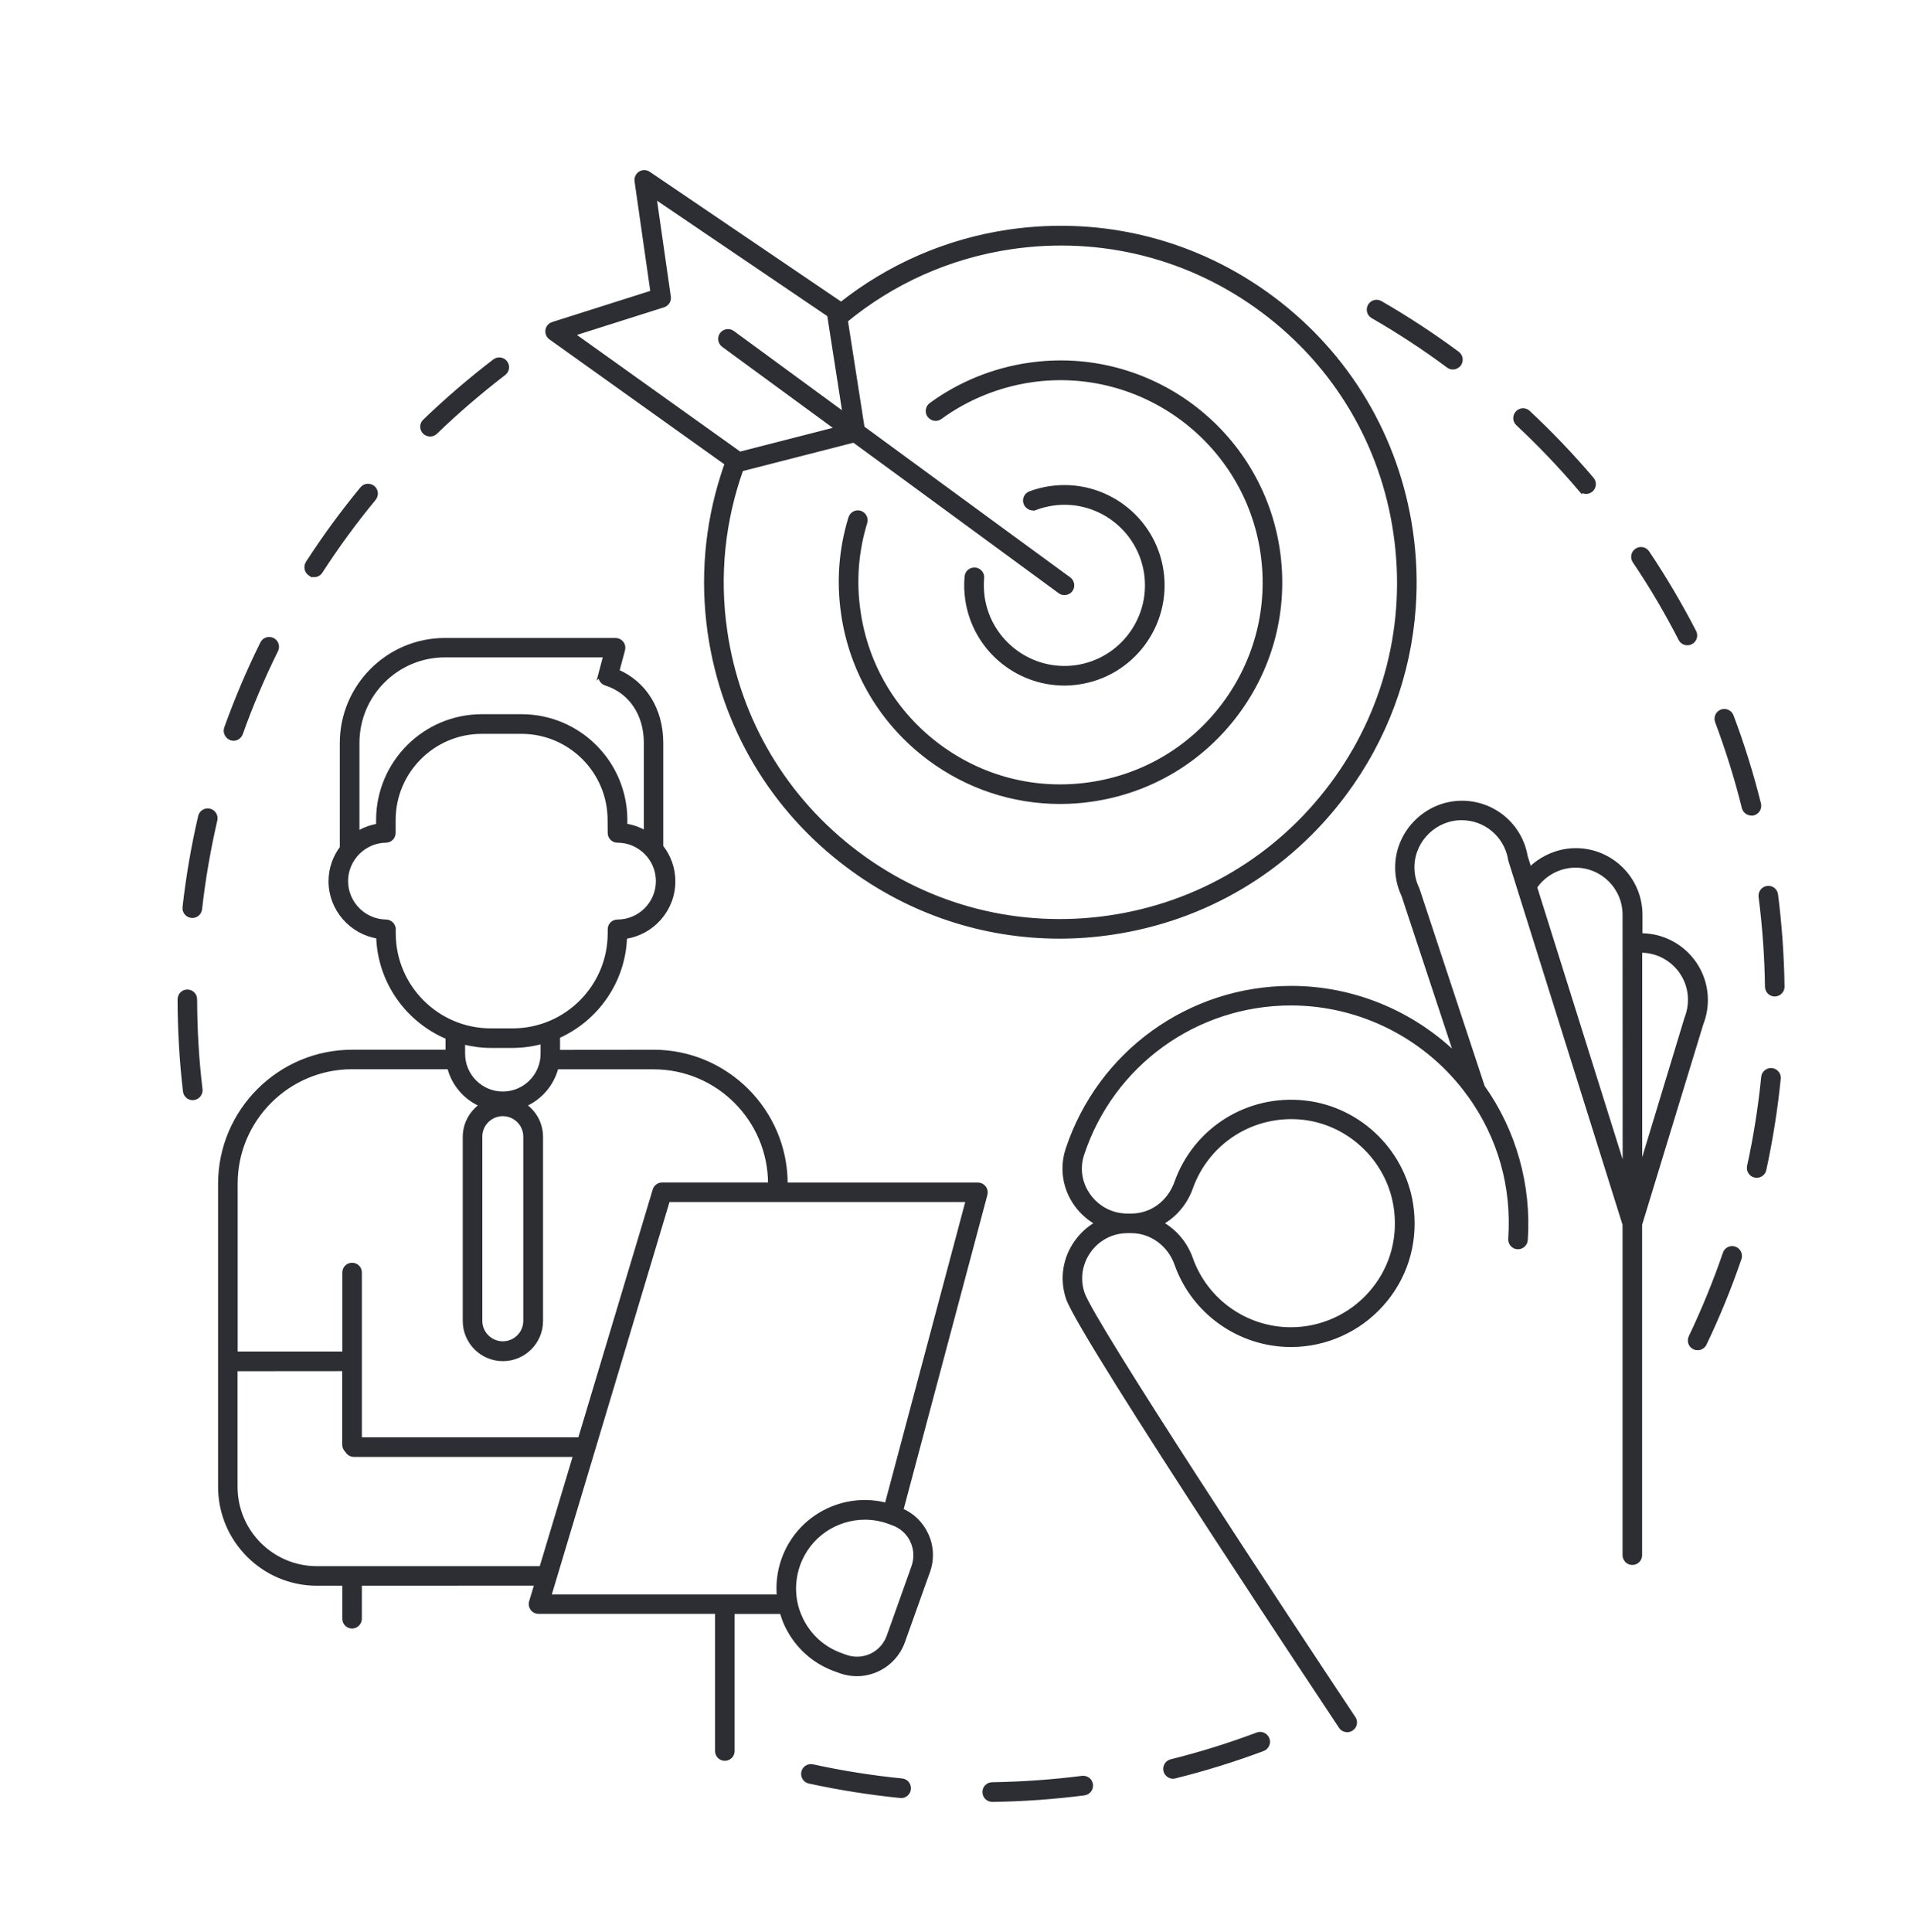 <?xml version="1.0" encoding="UTF-8" standalone="no"?>
<svg
   width="3765.352pt"
   height="3800.494pt"
   version="1.1"
   viewBox="0 0 3765.352 3800.494"
   id="svg1"
   sodipodi:docname="pictos_15.07.2025_NB.svg"
   xml:space="preserve"
   inkscape:version="1.4.2 (ebf0e940d0, 2025-05-08)"
   inkscape:export-batch-path="../export"
   inkscape:export-batch-name="NB"
   xmlns:inkscape="http://www.inkscape.org/namespaces/inkscape"
   xmlns:sodipodi="http://sodipodi.sourceforge.net/DTD/sodipodi-0.dtd"
   xmlns="http://www.w3.org/2000/svg"
   xmlns:svg="http://www.w3.org/2000/svg"><defs
     id="defs1" /><sodipodi:namedview
     id="namedview1"
     pagecolor="#ffffff"
     bordercolor="#000000"
     borderopacity="0.25"
     inkscape:showpageshadow="2"
     inkscape:pageopacity="0.0"
     inkscape:pagecheckerboard="0"
     inkscape:deskcolor="#d1d1d1"
     inkscape:document-units="pt"
     inkscape:zoom="0.064026309"
     inkscape:cx="7871.764"
     inkscape:cy="-390.46449"
     inkscape:window-width="2560"
     inkscape:window-height="1371"
     inkscape:window-x="0"
     inkscape:window-y="0"
     inkscape:window-maximized="1"
     inkscape:current-layer="svg1"
     inkscape:lockguides="true"><inkscape:page
       x="0"
       y="4.690959e-12"
       width="3765.352"
       height="3800.493"
       id="page13"
       margin="0"
       bleed="0"
       inkscape:label="coaching_global" /></sodipodi:namedview><path
     d="m 444.95,1432.095 c 20.377,-56.708 44.126,-112.884 70.885,-166.757 3.72,-7.62 12.933,-10.633 20.555,-6.911 7.622,3.722 10.635,12.937 6.911,20.557 -26.226,52.988 -49.62,107.924 -69.468,163.744 -2.302,6.202 -8.151,10.278 -14.355,10.278 -1.773,0 -3.364,-0.355 -5.138,-0.886 -8.15,-3.367 -12.23,-12.228 -9.394,-20.025 z m -32.785,162.33 c -8.329,-1.949 -16.484,3.19 -18.431,11.519 -13.648,58.659 -23.923,118.732 -30.66,178.631 -0.885,8.329 5.141,15.95 13.47,16.835 0.529,0.178 1.062,0.178 1.769,0.178 7.8,0 14.355,-5.848 15.244,-13.646 6.555,-58.833 16.834,-117.67 30.123,-175.263 1.773,-7.975 -3.187,-16.304 -11.515,-18.253 z m -28.355,371.085 c 0,-8.506 -6.911,-15.24 -15.243,-15.24 -8.506,0 -15.239,6.911 -15.239,15.24 0.189,60.428 3.546,121.39 10.634,180.934 0.885,7.797 7.444,13.468 15.24,13.468 0.533,0 1.062,0 1.773,-0.178 8.328,-1.063 14.355,-8.684 13.466,-17.012 -7.088,-58.126 -10.453,-117.848 -10.631,-177.214 z m 225.949,-836.789 c 2.658,1.772 5.493,2.481 8.329,2.481 4.96,0 9.924,-2.481 12.759,-7.088 32.075,-49.62 67.34,-97.822 105.089,-143.544 5.315,-6.557 4.43,-16.304 -2.129,-21.62 -6.555,-5.317 -16.302,-4.431 -21.621,2.127 -38.278,46.429 -74.432,95.694 -107.035,146.38 -4.427,7.088 -2.303,16.658 4.608,21.266 z m 236.403,-274.151 c 3.897,0 7.795,-1.418 10.631,-4.253 42.531,-41.114 87.898,-79.925 134.682,-115.897 6.733,-5.139 7.977,-14.709 2.835,-21.443 -5.137,-6.734 -14.706,-7.975 -21.443,-2.836 -47.847,36.683 -94.102,76.379 -137.518,118.203 -6.2,5.848 -6.2,15.595 -0.34,21.62 3.009,3.013 7.088,4.608 11.164,4.608 z M 2473.693,3411.401 c -55.291,20.734 -112.354,38.634 -169.77,52.811 -8.154,2.127 -13.115,10.278 -11.164,18.608 1.77,6.911 7.973,11.696 14.884,11.696 1.24,0 2.48,-0.178 3.72,-0.531 58.482,-14.532 116.786,-32.607 173.139,-53.695 7.977,-3.013 11.874,-11.873 9.039,-19.671 -3.191,-8.152 -12.049,-12.228 -19.848,-9.215 z m -699.479,90.556 c -58.833,-5.848 -118.026,-15.24 -175.619,-27.823 -8.328,-1.772 -16.483,3.367 -18.252,11.696 -1.773,8.329 3.364,16.481 11.693,18.253 58.833,12.759 118.91,22.329 179.165,28.354 0.533,0 1.066,0.178 1.595,0.178 7.799,0 14.355,-5.848 15.239,-13.822 0.711,-8.684 -5.315,-16.126 -13.821,-16.835 z m 354.96,-5.139 c -58.481,7.443 -118.025,11.696 -177.391,12.582 -8.506,0.178 -15.243,7.088 -15.066,15.595 0.189,8.329 6.911,15.063 15.24,15.063 h 0.189 c 60.428,-0.709 121.212,-5.139 180.756,-12.759 8.329,-1.063 14.355,-8.684 13.292,-17.19 -0.884,-8.329 -8.683,-14.177 -17.012,-13.291 z M 3412.561,2455.688 c -7.977,-2.658 -16.66,1.418 -19.318,9.569 -19.137,55.824 -41.821,111.115 -67.34,164.632 -3.542,7.62 -0.529,16.835 7.267,20.38 2.128,1.063 4.43,1.418 6.559,1.418 5.671,0 11.164,-3.19 13.822,-8.684 26.048,-54.406 49.086,-110.759 68.583,-167.823 2.658,-7.975 -1.596,-16.658 -9.569,-19.493 z m 36.683,-855.768 c 8.151,-2.127 13.115,-10.279 11.164,-18.608 -14.532,-58.481 -32.607,-116.608 -53.873,-172.961 -3.013,-7.975 -11.875,-11.873 -19.67,-9.038 -7.977,3.013 -11.875,11.873 -9.039,19.671 20.736,55.291 38.633,112.355 52.81,169.592 1.773,6.911 7.977,11.519 14.888,11.519 1.24,0.355 2.48,0.178 3.72,-0.178 z M 3108.461,961.989 c 3.013,3.544 7.444,5.494 11.697,5.494 3.542,0 7.088,-1.24 9.924,-3.544 6.378,-5.494 7.262,-15.24 1.769,-21.62 -38.985,-45.9 -81.165,-90.023 -125.114,-131.14 -6.2,-5.848 -15.95,-5.494 -21.621,0.709 -5.845,6.202 -5.493,15.95 0.711,21.62 43.064,40.229 84.352,83.467 122.634,128.479 z m 377.111,1142.712 c -8.329,-0.709 -15.951,5.316 -16.835,13.646 -5.849,58.833 -15.243,118.025 -27.825,175.618 -1.773,8.329 3.368,16.481 11.697,18.253 1.062,0.178 2.128,0.355 3.368,0.355 7.089,0 13.467,-4.962 14.884,-12.05 12.76,-58.833 22.328,-118.91 28.355,-179.165 0.888,-8.152 -5.316,-15.595 -13.644,-16.658 z m -179.694,-847.829 c 2.658,5.316 7.973,8.329 13.644,8.329 2.306,0 4.786,-0.531 7.088,-1.772 7.444,-3.898 10.457,-13.114 6.56,-20.557 -27.648,-53.518 -58.482,-105.973 -92.152,-156.126 -4.608,-7.088 -14.177,-9.038 -21.265,-4.253 -7.089,4.608 -9.039,14.177 -4.253,21.266 33.136,49.087 63.441,100.657 90.378,153.113 z m -605.381,-634.605 c 51.215,29.417 101.19,62.202 148.681,97.467 2.658,2.127 5.849,3.013 9.036,3.013 4.609,0 9.217,-2.127 12.408,-6.202 4.96,-6.734 3.542,-16.304 -3.191,-21.443 -48.38,-35.797 -99.417,-69.29 -151.695,-99.417 -7.444,-4.253 -16.657,-1.772 -20.91,5.671 -4.253,7.266 -1.773,16.658 5.671,20.911 z m 776.376,1124.225 c -8.329,1.063 -14.355,8.684 -13.293,17.19 7.444,58.481 11.875,118.025 12.582,177.214 0.189,8.329 6.911,15.063 15.239,15.063 h 0.189 c 8.507,-0.178 15.244,-7.088 15.066,-15.595 -0.889,-60.428 -5.142,-121.212 -12.76,-180.756 -1.062,-8.329 -8.684,-14.354 -17.012,-13.114 z m -1651.123,1344.368 -4.964,13.646 -44.304,124.048 c -8.684,24.278 -26.226,43.771 -49.62,54.935 -13.115,6.202 -27.292,9.392 -41.291,9.392 -10.809,0 -21.973,-1.949 -32.43,-5.671 l -9.213,-3.367 c -42.709,-15.24 -76.912,-46.077 -96.404,-87.187 -4.076,-8.506 -7.089,-17.367 -9.747,-26.228 h -96.582 v 273.618 c 0,8.506 -6.737,15.24 -15.243,15.24 -8.506,0 -15.239,-6.734 -15.239,-15.24 V 3170.251 h -351.415 c -4.96,0 -9.391,-2.304 -12.226,-6.202 -2.835,-3.899 -3.724,-9.038 -2.306,-13.468 l 10.812,-35.797 -347.694,0.177 v 68.761 c 0,1.772 -0.34,3.544 -0.889,5.139 -2.124,5.848 -7.795,10.279 -14.354,10.279 -8.507,0 -15.24,-6.734 -15.24,-15.24 v -68.935 h -53.695 c -105.266,0 -190.684,-85.596 -190.684,-190.684 v -595.816 c 0,-143.189 116.607,-259.796 259.796,-259.796 h 187.671 v -28.354 c -39.163,-16.481 -72.836,-43.771 -96.937,-78.329 -23.746,-34.202 -38.278,-75.494 -39.518,-119.799 -52.811,-7.975 -93.747,-54.051 -93.747,-108.808 0,-24.81 8.329,-47.491 22.154,-65.925 v -205.746 c 0,-111.821 90.911,-202.91 202.91,-202.91 H 1210.993 c 4.783,0 9.214,2.304 12.049,6.026 3.013,3.722 3.898,8.684 2.658,13.291 l -11.342,42.354 c 53.695,23.038 86.48,75.494 86.48,140.709 v 204.15 c 14.888,18.785 23.75,42.354 23.75,68.228 0,55.646 -41.469,101.72 -94.987,109.164 -2.661,87.365 -56.175,162.152 -131.847,195.822 v 30.481 l 188.023,-0.355 c 143.188,0 259.796,116.608 259.796,259.796 0,0.532 -0.189,0.886 -0.189,1.418 h 378.51 c 4.782,0 9.213,2.304 12.048,6.026 3.013,3.722 3.898,8.684 2.658,13.291 l -165.517,621.108 c 21.621,9.215 38.812,25.696 48.913,47.14 10.987,22.861 12.404,49.087 3.724,73.365 z m -31.367,-60.606 c -7.622,-15.95 -20.91,-27.823 -37.394,-33.848 l -9.213,-3.367 c -15.239,-5.494 -31.012,-7.975 -46.429,-7.975 -57.241,0 -110.937,35.62 -131.14,92.507 -12.404,35.088 -10.635,72.836 5.316,106.328 15.95,33.492 43.949,59.011 79.036,71.419 l 9.213,3.367 c 16.483,5.848 34.558,4.962 50.505,-2.481 15.95,-7.62 27.825,-20.911 33.851,-37.392 l 49.087,-137.873 c 5.67,-16.835 4.604,-34.911 -2.836,-50.682 z m -262.099,109.871 c -2.306,-24.456 0.53,-49.087 9.036,-73.01 29.772,-83.645 118.554,-129.367 202.91,-107.213 l 159.846,-599.71 h -589.957 l -233.922,779.892 z M 623.551,3084.479 H 1064.818 l 66.988,-222.936 H 696.209 c -5.848,0 -10.986,-3.367 -13.647,-8.329 -3.187,-2.835 -5.316,-6.911 -5.316,-11.519 v -148.86 l -213.896,0.178 v 231.442 c 0,88.253 71.77,160.024 160.201,160.024 z m 365.591,-933.572 c 43.065,0 78.33,-35.088 78.33,-78.329 v -23.57 c -18.786,5.139 -38.634,8.152 -59.011,8.152 h -42.887 c -18.785,0 -37.038,-2.658 -54.583,-7.089 v 22.506 c 0,43.242 35.087,78.329 78.151,78.329 z m -214.607,-323.06 v 7.797 c 0,105.444 85.773,191.036 191.036,191.036 h 42.886 c 105.444,0 191.036,-85.773 191.036,-191.036 v -7.797 c 0,-8.506 6.733,-15.24 15.239,-15.24 43.949,0 79.57,-35.797 79.57,-79.57 0,-43.949 -35.798,-79.569 -79.57,-79.569 -8.506,0 -15.239,-6.734 -15.239,-15.24 l -0.189,-25.341 c 0,-95.694 -77.797,-173.494 -173.494,-173.494 h -77.974 c -95.694,0 -173.494,77.796 -173.494,173.494 v 25.341 c 0,8.329 -6.733,15.24 -15.061,15.24 -43.243,0.531 -78.508,36.329 -78.508,79.569 0,43.241 35.088,78.859 78.508,79.57 8.506,0 15.239,6.911 15.239,15.24 z m 406.713,-502.21 9.746,-36.683 H 875.378 c -94.987,0 -172.25,77.267 -172.25,172.25 v 177.921 c 12.226,-7.443 26.052,-12.759 40.758,-15.063 v -11.164 c 0,-112.532 91.444,-204.15 204.15,-204.15 H 1026.01 c 112.533,0 204.151,91.444 204.151,204.15 v 10.987 c 14.71,2.127 28.176,7.089 40.406,14.354 V 1460.847 c 0,-56.531 -30.305,-101.191 -78.858,-116.43 -7.974,-2.658 -12.404,-10.81 -10.457,-18.785 z M 944.846,2597.872 c 0,24.456 20.025,44.304 44.304,44.304 24.456,0 44.304,-19.848 44.304,-44.304 v -362.223 c 0,-24.456 -20.025,-44.304 -44.304,-44.304 -24.456,0 -44.304,20.025 -44.304,44.304 z m -61.14,-498.845 h -191.035 c -126.354,0 -229.136,102.786 -229.136,229.136 v 334.047 h 213.896 v -159.317 c 0,-8.506 6.734,-15.24 15.24,-15.24 8.506,0 15.239,6.734 15.239,15.24 v 328.024 H 1137.117 c 1.24,0 2.48,0.178 3.547,0.532 l 147.264,-490.868 c 1.947,-6.38 7.973,-10.81 14.706,-10.81 h 212.479 c 0,-0.532 -0.189,-0.886 -0.189,-1.418 0,-126.354 -102.786,-229.136 -229.136,-229.136 h -191.036 c -8.506,33.493 -32.429,61.139 -63.974,74.254 20.203,13.468 33.495,36.329 33.495,62.557 v 362.223 c 0,41.469 -33.669,74.961 -74.96,74.961 -41.292,0 -74.961,-33.67 -74.961,-74.961 v -362.223 c 0,-26.05 13.466,-48.913 33.492,-62.557 -31.719,-13.291 -55.647,-40.581 -64.153,-74.432 z M 3226.482,2408.443 v 650.37 c 0,8.506 -6.733,15.24 -15.239,15.24 -5.671,0 -10.635,-3.013 -13.115,-7.62 -1.418,-2.304 -2.128,-4.962 -2.128,-7.797 v -650.181 l -224.883,-716.643 c -0.53,-1.24 -0.707,-2.658 -0.707,-3.899 -8.684,-45.544 -48.202,-78.681 -94.987,-78.681 h -0.189 c -51.571,0 -94.809,41.821 -96.582,93.213 -0.533,15.772 2.658,30.835 9.213,44.834 0.533,0.709 0.711,1.595 1.066,2.481 l 128.127,387.923 c 61.847,87.013 91.796,193.871 84.53,301.088 -0.533,7.975 -7.266,14.354 -15.243,14.354 h -1.063 c -8.328,-0.531 -14.884,-7.975 -14.177,-16.304 7.089,-102.608 -20.555,-200.43 -80.102,-283.009 -0.189,-0.178 -0.189,-0.355 -0.34,-0.532 l -0.534,-0.531 c -81.164,-112.177 -212.123,-179.165 -350.529,-179.165 -186.96,0 -351.948,119.088 -410.607,296.479 -9.217,27.823 -4.609,57.593 12.759,81.694 17.897,24.81 45.9,39.163 76.379,39.163 h 7.089 c 40.051,0 74.783,-25.341 88.96,-64.859 37.393,-105.088 141.238,-169.947 252.708,-157.543 109.87,12.05 198.479,100.657 210.532,210.532 7.621,69.112 -13.471,135.389 -59.367,186.605 -45.366,50.682 -110.403,79.747 -178.276,79.747 -101.012,0 -191.746,-63.975 -225.416,-159.317 -13.644,-38.633 -49.442,-64.682 -88.782,-64.682 h -7.089 c -30.483,0 -58.126,14.177 -76.023,38.985 -17.546,24.456 -22.15,54.935 -12.76,83.29 19.315,57.593 391.478,622.734 533.249,835.58 0.189,0.177 0.189,0.532 0.533,0.709 4.075,6.911 2.124,15.949 -4.609,20.38 -2.658,1.772 -5.493,2.658 -8.506,2.658 -4.964,0 -9.746,-2.304 -12.76,-6.734 -9.923,-15.063 -127.949,-192.275 -250.757,-380.816 -133.62,-205.213 -273.085,-423.877 -285.844,-462.022 -12.759,-37.923 -6.559,-78.329 16.835,-110.937 11.164,-15.418 24.986,-27.823 40.936,-36.506 -16.128,-8.861 -30.305,-21.266 -41.292,-36.329 -23.216,-32.076 -29.416,-71.948 -17.19,-109.164 62.913,-189.796 239.593,-317.389 439.831,-317.389 122.1,0 238.886,48.735 325.011,133.087 l -104.2,-315.442 c -8.684,-18.253 -12.937,-38.634 -12.226,-59.011 2.302,-67.695 59.366,-122.808 127.238,-122.808 h 0.189 c 62.202,0 115.012,44.656 125.292,105.795 l 7.977,25.341 c 9.924,-9.924 21.265,-18.076 33.847,-24.278 17.368,-8.684 36.683,-13.646 56.709,-13.646 70.174,0 127.238,57.064 127.238,127.239 v 40.229 h 1.418 c 70.175,0 127.238,57.064 127.238,127.239 0,15.595 -2.835,30.835 -8.328,45.367 -0.189,0.178 -0.189,0.531 -0.34,0.709 z m 98.178,-441.985 c 0,-53.34 -43.242,-96.582 -96.582,-96.582 -0.533,0 -0.889,0.178 -1.418,0.178 v 432.95 l 91.266,-300.91 c 0.189,-0.886 0.707,-1.772 1.063,-2.658 3.72,-10.633 5.671,-21.62 5.671,-32.962 z m -128.657,-167.29 c 0,-53.34 -43.242,-96.582 -96.582,-96.582 -31.9,0 -61.668,16.126 -79.569,42.176 l 176.329,561.602 z m -853.121,536.953 c -10.812,30.658 -32.252,55.113 -58.833,69.823 26.581,14.709 48.024,39.163 58.833,69.823 29.416,82.938 108.457,138.758 196.706,138.758 59.189,0 115.897,-25.341 155.415,-69.468 40.229,-44.834 58.482,-102.608 51.749,-163.037 -10.635,-95.694 -87.721,-172.961 -183.592,-183.592 -96.937,-10.456 -187.493,46.078 -220.278,137.696 z M 1421.71,935.423 c 2.48,-7.975 5.316,-15.949 7.974,-23.747 L 1083.229,664.284 c -4.782,-3.367 -7.088,-9.038 -6.2,-14.886 0.885,-5.848 4.96,-10.456 10.631,-12.228 l 195.999,-62.202 -31.367,-218.861 c -0.885,-6.025 1.951,-11.873 7.089,-15.24 5.141,-3.19 11.697,-3.013 16.657,0.355 l 377.822,256.25 c 0.34,0.178 0.533,0.532 0.71,0.709 93.036,-73.543 205.924,-124.581 331.389,-142.833 184.125,-26.582 367.894,20.025 516.954,131.314 149.215,111.292 245.971,274.151 272.734,458.431 7.266,50.327 9.039,100.302 5.493,149.744 -9.214,131.847 -55.824,258.734 -136.811,367.187 -111.292,149.215 -274.151,245.971 -458.431,272.733 -33.847,4.962 -67.872,7.443 -101.364,7.443 -149.215,0 -293.822,-47.669 -415.56,-138.758 -149.215,-111.292 -245.971,-274.151 -272.733,-458.431 -15.417,-107.035 -5.493,-212.479 25.519,-309.594 z M 1126.116,657.374 1455.38,892.536 1647.478,843.271 1423.124,678.995 c -6.733,-4.962 -8.328,-14.709 -3.368,-21.443 4.964,-6.734 14.532,-8.329 21.443,-3.367 l 220.63,161.619 -30.657,-196.355 -343.796,-233.038 28.354,197.417 c 1.062,7.443 -3.369,14.532 -10.635,16.835 z m 300.555,583.567 c 25.518,176.151 118.203,331.744 260.681,438.243 142.478,106.498 318.1,150.988 494.27,125.469 176.17,-25.519 331.744,-118.203 438.243,-260.681 106.498,-142.478 150.988,-318.1 125.469,-494.271 C 2719.993,873.55 2627.486,717.957 2484.831,611.459 2342.349,504.953 2166.73,460.471 1990.56,485.99 c -124.403,18.076 -235.873,69.645 -326.606,144.251 l 32.962,211.239 284.96,208.759 121.213,88.609 c 6.733,4.962 8.328,14.709 3.364,21.443 -3.013,4.076 -7.618,6.202 -12.404,6.202 -3.191,0 -6.378,-0.886 -9.039,-3.013 l -121.568,-89.138 -205.212,-150.455 -78.508,-57.419 -221.34,56.708 c -35.265,98.707 -47.847,207.163 -31.719,317.745 z m 422.817,-419.983 c 52.456,-38.278 114.302,-63.442 179.165,-73.01 219.038,-31.721 423.196,120.683 455.066,339.717 15.417,106.151 -11.519,211.946 -75.672,297.897 -64.152,85.773 -158.072,141.771 -264.227,157.01 -106.15,15.418 -211.946,-11.519 -297.897,-75.672 -85.951,-64.153 -141.771,-158.073 -157.01,-264.227 -8.684,-59.366 -4.076,-118.203 13.289,-175.085 1.95,-6.38 -0.53,-13.114 -5.845,-16.835 -1.418,-0.886 -2.662,-1.772 -4.253,-2.304 -7.977,-2.481 -16.661,2.127 -19.141,10.279 -18.786,61.139 -23.568,124.581 -14.355,188.378 16.483,114.128 76.734,215.137 169.063,284.253 75.494,56.353 165.165,85.947 257.668,85.947 20.91,0 41.82,-1.418 62.912,-4.608 114.128,-16.481 215.137,-76.734 284.253,-169.063 69.112,-92.507 98,-206.275 81.516,-320.58 -34.202,-235.873 -253.77,-399.983 -489.809,-365.592 -69.646,10.101 -136.278,37.215 -192.809,78.507 -6.733,4.962 -8.328,14.532 -3.364,21.443 1.062,1.418 2.302,2.481 3.542,3.367 5.138,3.899 12.404,4.253 17.897,0.178 z m 187.671,178.099 c 10.809,-3.898 21.973,-6.734 33.492,-8.506 88.609,-12.937 171.188,48.735 184.125,137.518 12.759,88.609 -48.735,171.188 -137.518,184.125 -88.609,12.759 -171.188,-48.913 -184.125,-137.518 -1.773,-12.582 -2.124,-25.341 -1.062,-37.923 0.533,-5.494 -1.951,-10.456 -6.026,-13.468 -2.303,-1.772 -4.96,-2.835 -7.973,-3.013 -8.329,-0.709 -15.951,5.494 -16.484,14 -1.417,14.886 -0.884,30.127 1.244,44.834 14,96.049 96.582,165.339 191.036,165.339 9.213,0 18.43,-0.709 27.821,-2.127 105.443,-15.24 178.631,-113.417 163.392,-218.861 -15.24,-105.444 -113.417,-178.631 -218.861,-163.392 -13.644,1.949 -26.936,5.316 -39.695,10.101 -7.974,3.013 -12.053,11.873 -9.04,19.671 1.066,2.835 2.836,5.139 5.142,6.734 4.075,3.367 9.568,4.43 14.532,2.481 z"
     id="path1-5"
     style="fill:#2d2e33;fill-opacity:1;stroke:#2d2e33;stroke-width:8;stroke-dasharray:none;stroke-opacity:1" /></svg>
